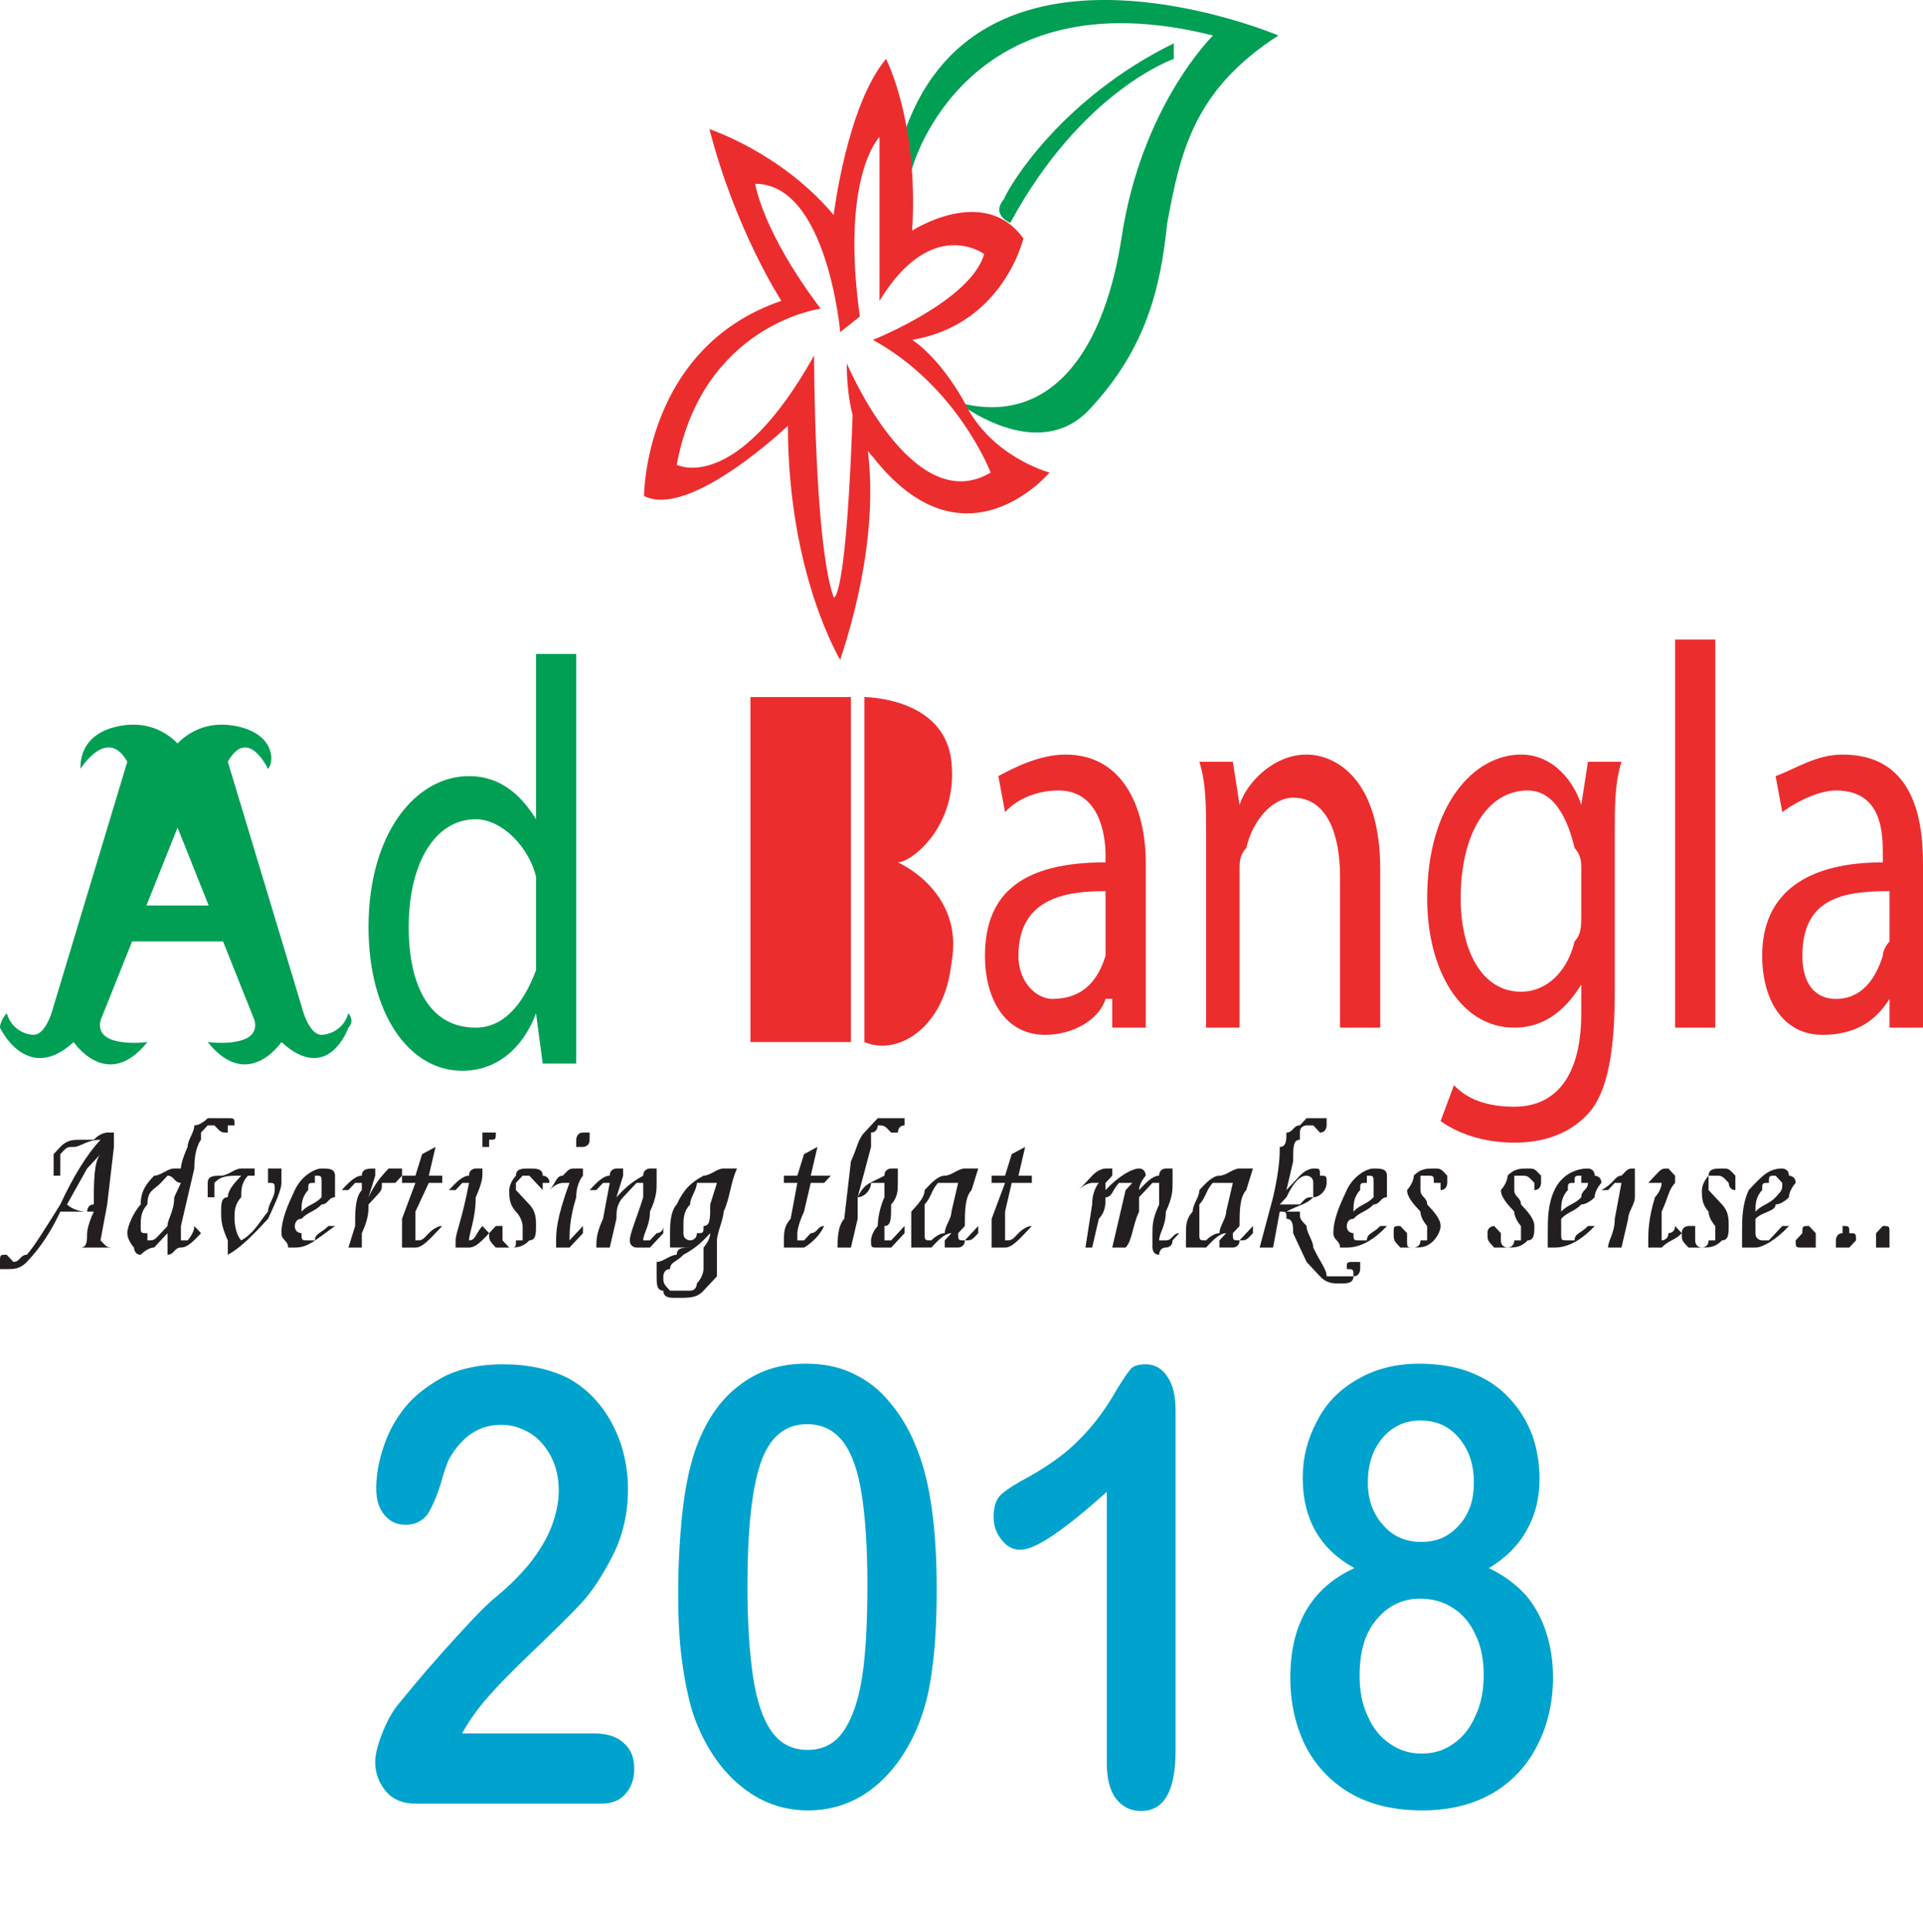 <?xml version="1.0" encoding="UTF-8"?>
<svg xmlns="http://www.w3.org/2000/svg" xmlns:xlink="http://www.w3.org/1999/xlink" width="491.26pt" height="493.51pt" viewBox="0 0 491.26 493.51" version="1.1">
<defs>
<g>
<symbol overflow="visible" id="glyph0-0">
<path style="stroke:none;" d="M 5.281 -0.156 L 60.75 -0.156 L 60.75 -104.094 L 5.281 -104.094 Z M 58.109 -100.828 L 58.109 -3.266 L 7.922 -3.266 L 7.922 -100.828 Z M 58.109 -100.828 "/>
</symbol>
<symbol overflow="visible" id="glyph0-1">
<path style="stroke:none;" d="M 32.625 -22.906 C 35 -26.328 39.484 -31.172 45.969 -37.406 C 52.438 -43.625 57.062 -48.156 59.828 -51.109 C 62.609 -54.078 65.25 -58.125 67.891 -63.266 C 70.531 -68.406 71.844 -74.172 71.844 -80.406 C 71.844 -84.453 71.188 -88.203 70 -91.938 C 68.688 -95.672 66.969 -98.953 64.594 -101.906 C 62.344 -104.719 59.703 -106.891 56.656 -108.609 C 52.031 -110.953 46.359 -112.203 39.891 -112.203 C 34.344 -112.203 29.578 -111.266 25.484 -109.391 C 21.531 -107.359 18.094 -104.875 15.453 -101.906 C 12.812 -98.797 10.828 -95.359 9.516 -91.469 C 8.188 -87.734 7.531 -83.984 7.531 -80.562 C 7.531 -77.609 8.188 -75.422 9.641 -73.703 C 11.094 -72 12.812 -71.219 15.062 -71.219 C 17.438 -71.219 19.281 -72.156 20.609 -73.859 C 21.797 -75.734 22.984 -78.375 24.031 -81.812 C 24.969 -85.234 25.75 -87.266 26.156 -88.047 C 29.453 -93.812 33.812 -96.766 39.484 -96.766 C 42.141 -96.766 44.516 -95.984 46.891 -94.594 C 49.141 -93.188 50.844 -91.156 52.172 -88.672 C 53.484 -86.172 54.156 -83.219 54.156 -79.938 C 54.156 -76.984 53.484 -73.859 52.297 -70.75 C 51.109 -67.625 49.266 -64.672 47.016 -61.703 C 44.641 -58.75 41.734 -55.781 38.172 -52.828 C 36.188 -51.266 32.891 -48 28.266 -42.859 C 23.641 -37.859 18.484 -31.938 12.812 -24.938 C 11.484 -23.219 10.172 -20.875 8.984 -17.766 C 7.797 -14.797 7.266 -12.312 7.266 -10.594 C 7.266 -7.797 8.188 -5.297 10.031 -3.109 C 11.75 -1.094 14.266 0 17.562 0 L 64.984 0 C 67.891 0 70 -0.938 71.328 -2.656 C 72.781 -4.359 73.438 -6.391 73.438 -8.875 C 73.438 -11.688 72.641 -13.875 70.797 -15.422 C 69.078 -17.141 66.438 -17.922 63.141 -17.922 L 29.453 -17.922 C 30.516 -19.797 31.562 -21.5 32.625 -22.906 Z M 32.625 -22.906 "/>
</symbol>
<symbol overflow="visible" id="glyph0-2">
<path style="stroke:none;" d="M 67.359 -90.219 C 65.516 -95.062 63.141 -99.109 60.359 -102.375 C 57.719 -105.656 54.547 -108.141 50.844 -109.859 C 47.281 -111.578 43.328 -112.359 38.828 -112.359 C 32.094 -112.359 26.422 -110.484 21.531 -106.594 C 16.641 -102.844 12.938 -97.234 10.438 -89.906 C 8.984 -85.547 7.922 -80.25 7.266 -74.172 C 6.609 -67.938 6.203 -61.078 6.203 -53.453 C 6.203 -47.531 6.469 -41.922 7.125 -36.938 C 7.797 -31.781 8.719 -27.109 10.031 -22.906 C 12.672 -15.266 16.641 -9.188 21.797 -4.828 C 26.938 -0.469 32.75 1.719 39.359 1.719 C 45.031 1.719 50.188 0.156 54.812 -3.109 C 59.438 -6.391 63.266 -11.062 66.172 -16.984 C 68.547 -21.812 70.141 -27.266 70.922 -33.188 C 71.844 -39.266 72.25 -46.438 72.25 -54.703 C 72.25 -69.969 70.656 -81.812 67.359 -90.219 Z M 53.234 -32.562 C 52.297 -26.484 50.719 -21.812 48.469 -18.547 C 46.234 -15.266 43.188 -13.719 39.234 -13.719 C 35.391 -13.719 32.359 -15.266 30.109 -18.391 C 27.875 -21.5 26.281 -26.172 25.359 -32.25 C 24.438 -38.328 23.906 -46.125 23.906 -55.625 C 23.906 -69.656 24.969 -80.094 27.203 -86.797 C 29.453 -93.5 33.422 -96.922 39.094 -96.922 C 43.062 -96.922 46.094 -95.359 48.344 -92.406 C 50.594 -89.453 52.172 -84.922 53.094 -79 C 54.016 -73.078 54.547 -65.453 54.547 -56.25 C 54.547 -46.438 54.156 -38.484 53.234 -32.562 Z M 53.234 -32.562 "/>
</symbol>
<symbol overflow="visible" id="glyph0-3">
<path style="stroke:none;" d="M 39.625 -1.25 C 41.203 0.781 43.328 1.875 45.969 1.875 C 51.906 1.875 54.812 -3.266 54.812 -13.406 L 54.812 -100.516 C 54.812 -104.094 54.156 -107.047 52.703 -109.078 C 51.375 -111.109 49.531 -112.203 47.281 -112.203 C 45.172 -112.203 43.844 -111.734 43.188 -110.797 C 42.391 -109.859 40.812 -107.516 38.438 -103.469 C 36.062 -99.578 33.281 -95.984 30.109 -92.875 C 26.938 -89.594 22.844 -86.641 17.703 -83.688 C 14.125 -81.812 11.75 -80.25 10.297 -79 C 8.984 -77.766 8.328 -75.891 8.328 -73.234 C 8.328 -71.062 8.984 -69.031 10.438 -67.312 C 11.75 -65.609 13.344 -64.828 15.188 -64.828 C 19.016 -64.828 26.281 -69.812 37.25 -79.625 L 37.25 -10.438 C 37.25 -6.391 38.031 -3.266 39.625 -1.25 Z M 39.625 -1.25 "/>
</symbol>
<symbol overflow="visible" id="glyph0-4">
<path style="stroke:none;" d="M 22.062 -60.156 C 11.094 -55.156 5.672 -45.812 5.672 -32.094 C 5.672 -25.719 7 -19.953 9.516 -14.797 C 12.156 -9.656 15.984 -5.609 21 -2.656 C 26.156 0.312 32.234 1.719 39.359 1.719 C 46.234 1.719 52.172 0.312 57.328 -2.656 C 62.344 -5.609 66.172 -9.656 68.812 -14.953 C 71.453 -20.109 72.781 -25.875 72.781 -32.25 C 72.781 -36.625 72.109 -40.672 70.922 -44.094 C 69.734 -47.688 67.891 -50.953 65.516 -53.609 C 63 -56.25 59.969 -58.438 56.391 -60.156 C 60.625 -62.641 63.922 -65.922 66.047 -69.812 C 68.281 -73.703 69.344 -78.062 69.344 -83.062 C 69.344 -86.953 68.688 -90.688 67.484 -94.125 C 66.172 -97.547 64.328 -100.672 61.688 -103.469 C 59.172 -106.281 55.875 -108.453 52.031 -110.016 C 48.203 -111.578 43.719 -112.359 38.562 -112.359 C 32.484 -112.359 27.203 -110.953 22.719 -108.297 C 18.094 -105.656 14.656 -102.062 12.422 -97.547 C 10.031 -93.031 8.844 -88.359 8.844 -83.219 C 8.844 -72.766 13.203 -64.984 22.062 -60.156 Z M 52.969 -22.438 C 51.641 -19.328 49.797 -16.984 47.281 -15.266 C 44.906 -13.562 42.266 -12.781 39.234 -12.781 C 36.328 -12.781 33.547 -13.562 31.172 -15.266 C 28.797 -16.828 26.812 -19.172 25.484 -22.281 C 24.031 -25.25 23.375 -28.828 23.375 -32.719 C 23.375 -38.953 24.828 -43.781 27.875 -47.219 C 30.781 -50.641 34.469 -52.359 38.828 -52.359 C 41.875 -52.359 44.781 -51.578 47.156 -50.016 C 49.656 -48.469 51.641 -46.125 52.969 -43.172 C 54.422 -40.203 55.078 -36.781 55.078 -32.875 C 55.078 -28.984 54.422 -25.406 52.969 -22.438 Z M 46.094 -95.828 C 48.078 -94.438 49.656 -92.562 50.844 -90.219 C 52.031 -87.734 52.562 -85.078 52.562 -82.125 C 52.562 -79.781 52.297 -77.766 51.641 -75.891 C 50.984 -74.172 50.062 -72.453 48.875 -71.219 C 47.688 -69.812 46.234 -68.719 44.641 -67.938 C 42.922 -67.156 41.078 -66.844 39.094 -66.844 C 35.125 -66.844 31.828 -68.25 29.328 -71.219 C 26.812 -74.016 25.484 -77.609 25.484 -81.969 C 25.484 -86.641 26.688 -90.375 29.188 -93.344 C 31.703 -96.297 34.875 -97.859 38.969 -97.859 C 41.609 -97.859 43.984 -97.234 46.094 -95.828 Z M 46.094 -95.828 "/>
</symbol>
</g>
<clipPath id="clip1">
  <path d="M 450 192 L 491.262 192 L 491.262 265 L 450 265 Z M 450 192 "/>
</clipPath>
</defs>
<g id="surface1">
<path style=" stroke:none;fill-rule:nonzero;fill:rgb(0%,62.399%,32.899%);fill-opacity:1;" d="M 233.031 42.953 C 233.031 42.953 246.398 -6.879 309.887 9.066 C 309.887 9.066 291.508 27.008 286.496 60.891 C 281.484 92.785 266.449 108.73 244.73 102.754 C 244.73 102.754 264.777 118.695 278.145 104.746 C 293.18 88.801 296.523 72.855 298.195 56.91 C 301.535 38.969 304.879 23.02 326.598 9.066 C 326.598 9.066 251.41 -22.824 231.359 32.988 L 231.359 46.941 L 233.031 42.953 "/>
<path style=" stroke:none;fill-rule:nonzero;fill:rgb(0%,62.399%,32.899%);fill-opacity:1;" d="M 299.863 11.062 L 299.863 15.047 C 299.863 15.047 276.473 23.02 258.094 56.91 C 258.094 56.91 253.082 54.914 256.422 50.926 C 258.094 46.941 271.461 25.016 299.863 11.062 "/>
<path style=" stroke:none;fill-rule:nonzero;fill:rgb(92.2%,17.599%,17.999%);fill-opacity:1;" d="M 214.652 168.531 C 214.652 168.531 201.285 146.605 201.285 108.73 C 201.285 108.73 176.227 132.652 164.527 126.672 C 164.527 126.672 164.527 88.801 199.617 76.84 C 199.617 76.84 187.922 58.902 181.238 32.988 C 181.238 32.988 199.617 38.969 212.98 54.914 C 212.98 54.914 216.324 27.008 226.348 15.047 C 226.348 15.047 234.703 30.992 233.031 58.902 C 233.031 58.902 251.41 46.941 261.434 60.891 C 261.434 60.891 256.422 82.82 233.031 86.805 C 233.031 86.805 239.715 90.797 246.398 102.75 C 253.082 116.707 268.121 120.691 268.121 120.691 C 268.121 120.691 246.398 146.605 223.008 116.707 C 223.008 116.707 216.324 110.727 216.324 92.785 C 216.324 92.785 233.031 132.652 253.082 120.691 C 253.082 120.691 244.73 98.766 223.008 86.805 C 223.008 86.805 248.07 76.84 251.41 64.879 C 251.41 64.879 238.047 54.914 224.68 76.84 L 224.68 34.98 C 224.68 34.98 214.652 44.949 219.664 80.828 L 214.652 84.809 C 214.652 84.809 211.312 46.941 192.934 46.941 C 192.934 46.941 194.605 58.902 209.641 78.836 C 209.641 78.836 179.566 82.82 172.883 118.695 C 172.883 118.695 187.922 126.672 207.973 90.797 C 207.973 90.797 207.973 138.633 212.98 152.582 C 212.98 152.582 216.324 154.578 217.992 100.762 C 217.992 100.762 229.691 122.688 214.652 168.531 "/>
<path style=" stroke:none;fill-rule:nonzero;fill:rgb(0%,62.399%,32.899%);fill-opacity:1;" d="M 0 262.457 C 0 262.457 6.848 277.145 18.828 266.133 C 18.828 266.133 27.387 278.977 37.66 266.133 C 37.66 266.133 23.965 267.965 25.676 260.625 L 46.215 209.23 L 46.215 190.875 C 46.215 190.875 41.082 183.531 30.812 185.367 C 20.543 187.203 20.543 194.547 20.543 196.379 C 20.543 196.379 27.387 185.367 32.523 194.547 L 13.695 256.953 C 13.695 256.953 11.984 264.293 8.562 264.293 C 8.562 264.293 3.426 264.293 1.715 258.789 C 1.715 258.789 0 260.625 0 262.457 "/>
<path style=" stroke:none;fill-rule:nonzero;fill:rgb(0%,62.399%,32.899%);fill-opacity:1;" d="M 89.008 262.457 C 89.008 262.457 83.875 277.145 71.895 266.133 C 71.895 266.133 63.332 278.977 53.062 266.133 C 53.062 266.133 66.758 267.965 65.043 260.625 L 44.508 209.23 L 44.508 190.875 C 44.508 190.875 49.641 183.531 59.91 185.367 C 70.18 187.203 70.18 194.547 68.469 196.379 C 68.469 196.379 63.332 185.367 58.199 194.547 L 77.027 256.953 C 77.027 256.953 78.738 264.293 82.16 264.293 C 82.16 264.293 87.297 264.293 89.008 258.789 C 89.008 258.789 90.723 260.625 89.008 262.457 "/>
<path style=" stroke:none;fill-rule:nonzero;fill:rgb(0%,62.399%,32.899%);fill-opacity:1;" d="M 30.812 240.434 L 59.91 240.434 L 59.91 231.254 L 30.812 231.254 Z M 30.812 240.434 "/>
<path style=" stroke:none;fill-rule:nonzero;fill:rgb(0%,62.399%,32.899%);fill-opacity:1;" d="M 136.938 229.418 L 136.938 223.914 C 135.223 216.57 128.379 209.23 121.531 209.23 C 111.262 209.23 104.414 220.242 104.414 236.762 C 104.414 251.445 109.551 262.457 121.531 262.457 C 128.379 262.457 133.516 256.953 136.938 247.773 Z M 147.207 167.016 L 147.207 271.637 L 138.648 271.637 L 136.938 258.789 C 133.516 267.965 126.668 273.473 118.109 273.473 C 104.414 273.473 94.145 258.789 94.145 236.762 C 94.145 212.902 106.125 198.219 119.82 198.219 C 128.379 198.219 133.516 203.723 136.938 209.23 L 136.938 167.016 L 147.207 167.016 "/>
<path style=" stroke:none;fill-rule:nonzero;fill:rgb(92.2%,17.599%,17.999%);fill-opacity:1;" d="M 282.426 227.586 C 272.16 227.586 260.18 229.422 260.18 244.102 C 260.18 251.445 265.312 255.117 268.734 255.117 C 277.297 255.117 280.715 249.609 282.426 244.102 Z M 292.699 245.941 L 292.699 262.457 L 284.141 262.457 L 284.141 255.117 L 282.426 255.117 C 280.715 260.621 273.871 264.293 267.023 264.293 C 256.758 264.293 251.621 255.117 251.621 244.102 C 251.621 227.586 261.891 220.242 282.426 220.242 L 282.426 218.406 C 282.426 212.902 280.715 201.887 270.445 201.887 C 265.312 201.887 260.18 203.723 256.758 207.395 L 255.043 198.219 C 258.465 196.379 265.312 192.711 272.16 192.711 C 287.562 192.711 292.699 207.395 292.699 220.242 L 292.699 245.941 "/>
<path style=" stroke:none;fill-rule:nonzero;fill:rgb(92.2%,17.599%,17.999%);fill-opacity:1;" d="M 308.105 212.902 C 308.105 205.559 308.105 200.055 306.395 194.547 L 314.949 194.547 L 316.664 205.559 C 318.375 200.055 325.227 192.711 333.781 192.711 C 340.629 192.711 352.605 198.219 352.605 222.078 L 352.605 262.457 L 342.336 262.457 L 342.336 223.914 C 342.336 212.902 338.91 203.723 330.355 203.723 C 325.227 203.723 320.086 209.23 318.375 216.57 C 316.664 218.406 316.664 220.242 316.664 222.078 L 316.664 262.457 L 308.105 262.457 L 308.105 212.902 "/>
<path style=" stroke:none;fill-rule:nonzero;fill:rgb(92.2%,17.599%,17.999%);fill-opacity:1;" d="M 403.961 222.078 C 403.961 220.242 403.961 218.41 402.25 216.57 C 400.535 209.23 397.113 201.887 390.266 201.887 C 379.996 201.887 373.148 212.902 373.148 229.422 C 373.148 242.27 378.285 253.277 388.555 253.277 C 395.402 253.277 400.535 247.773 402.25 240.434 C 403.961 238.598 403.961 236.762 403.961 233.09 Z M 412.52 253.277 C 412.52 267.965 410.805 278.977 405.672 284.484 C 400.535 289.992 393.688 291.828 386.844 291.828 C 379.996 291.828 373.148 289.992 368.016 286.324 L 371.441 277.145 C 374.859 280.812 379.996 282.648 386.844 282.648 C 397.113 282.648 403.961 275.309 403.961 258.789 L 403.961 251.445 C 400.535 256.953 395.402 262.457 386.844 262.457 C 373.148 262.457 364.59 247.773 364.59 229.422 C 364.59 205.559 376.57 192.711 388.555 192.711 C 397.113 192.711 402.25 200.055 403.961 205.559 L 405.672 194.547 L 414.23 194.547 C 412.52 200.055 412.52 205.559 412.52 212.902 L 412.52 253.277 "/>
<path style=" stroke:none;fill-rule:nonzero;fill:rgb(92.2%,17.599%,17.999%);fill-opacity:1;" d="M 427.926 262.457 L 438.191 262.457 L 438.191 163.344 L 427.926 163.344 Z M 427.926 262.457 "/>
<g clip-path="url(#clip1)" clip-rule="nonzero">
<path style=" stroke:none;fill-rule:nonzero;fill:rgb(92.2%,17.599%,17.999%);fill-opacity:1;" d="M 482.699 227.586 C 470.715 227.586 460.445 229.422 460.445 244.102 C 460.445 251.445 463.867 255.117 469.004 255.117 C 475.852 255.117 479.273 249.609 480.988 244.102 C 480.988 242.27 482.699 240.434 482.699 240.434 Z M 491.254 245.941 L 491.254 262.457 L 482.699 262.457 L 482.699 255.117 C 479.273 260.621 474.141 264.293 465.582 264.293 C 455.309 264.293 450.176 255.117 450.176 244.102 C 450.176 227.586 462.156 220.242 480.988 220.242 L 480.988 218.406 C 480.988 212.902 480.988 201.887 469.004 201.887 C 465.582 201.887 460.445 203.723 455.309 207.395 L 453.602 198.219 C 458.734 196.379 463.867 192.711 470.715 192.711 C 487.832 192.711 491.254 207.395 491.254 220.242 L 491.254 245.941 "/>
</g>
<path style=" stroke:none;fill-rule:nonzero;fill:rgb(92.2%,17.599%,17.999%);fill-opacity:1;" d="M 191.711 266.133 L 217.383 266.133 L 217.383 178.027 L 191.711 178.027 Z M 191.711 266.133 "/>
<path style=" stroke:none;fill-rule:nonzero;fill:rgb(92.2%,17.599%,17.999%);fill-opacity:1;" d="M 220.809 266.133 L 220.809 178.027 C 220.809 178.027 241.352 178.027 243.062 194.547 C 244.773 211.066 232.793 220.242 229.367 220.242 C 229.367 220.242 246.484 227.586 243.062 245.941 C 241.352 262.457 229.367 269.801 220.809 266.133 "/>
<path style=" stroke:none;fill-rule:nonzero;fill:rgb(13.699%,12.199%,12.5%);fill-opacity:1;" d="M 23.965 307.605 C 23.965 302.102 23.965 296.594 25.676 294.758 C 23.965 296.594 22.254 298.43 22.254 298.43 L 17.117 307.605 C 17.117 307.605 18.828 309.441 22.254 309.441 C 22.254 309.441 22.254 307.605 23.965 307.605 M 30.812 318.621 L 20.543 318.621 C 22.254 318.621 22.254 316.785 22.254 314.949 C 22.254 314.949 22.254 313.113 23.965 309.441 L 15.406 309.441 C 11.984 316.785 8.562 320.457 6.848 322.293 C 5.137 324.125 3.426 324.125 1.715 324.125 L 0 324.125 L 0 322.293 C 0 320.457 0 320.457 1.715 320.457 L 3.426 322.293 C 5.137 322.293 5.137 320.457 6.848 320.457 C 8.562 318.621 11.984 313.113 15.406 307.605 C 18.828 300.266 22.254 294.758 25.676 291.086 C 22.254 291.086 20.543 292.922 18.828 292.922 C 17.117 292.922 17.117 292.922 15.406 294.758 L 15.406 300.266 L 13.695 300.266 L 13.695 294.758 L 15.406 292.922 C 17.117 291.086 18.828 291.086 20.543 291.086 L 23.965 291.086 C 25.676 289.254 27.387 289.254 27.387 289.254 L 29.102 289.254 L 29.102 292.922 L 27.387 307.605 L 25.676 316.785 C 27.387 318.621 27.387 318.621 29.102 318.621 L 30.812 318.621 "/>
<path style=" stroke:none;fill-rule:nonzero;fill:rgb(13.699%,12.199%,12.5%);fill-opacity:1;" d="M 46.219 302.102 C 44.508 302.102 44.508 300.266 42.793 300.266 L 41.082 302.102 C 39.367 303.938 37.66 303.938 37.66 307.605 C 35.945 309.441 35.945 311.277 35.945 313.113 C 35.945 314.949 35.945 314.949 37.66 314.949 L 37.66 316.785 C 39.367 316.785 39.367 316.785 41.082 314.949 L 42.793 313.113 C 42.793 311.277 44.508 309.441 44.508 305.77 Z M 49.641 313.113 L 51.352 314.949 C 49.641 316.785 47.93 318.617 46.219 318.617 C 44.508 318.617 44.508 320.457 42.793 320.457 L 42.793 314.949 C 41.082 316.785 39.367 318.617 39.367 318.617 C 37.66 318.617 35.945 320.457 35.945 320.457 C 34.234 320.457 34.234 318.617 34.234 318.617 C 34.234 318.617 32.523 316.785 32.523 314.949 C 32.523 313.113 34.234 309.441 35.945 307.605 C 35.945 303.938 37.66 302.102 39.367 300.266 C 41.082 300.266 42.793 298.43 44.508 298.43 L 46.219 298.43 C 46.219 296.594 47.93 292.922 47.93 292.922 C 47.93 291.09 49.641 289.254 49.641 287.414 C 51.352 287.414 53.062 285.582 53.062 285.582 L 58.199 285.582 C 59.91 285.582 59.91 285.582 59.91 287.414 L 58.199 287.414 L 58.199 289.254 C 56.488 289.254 56.488 289.254 54.773 287.414 L 53.062 287.414 L 51.352 289.254 L 51.352 291.09 C 51.352 291.09 49.641 292.922 49.641 298.43 L 46.219 313.113 L 46.219 316.785 L 47.93 316.785 C 47.93 316.785 49.641 314.949 49.641 313.113 "/>
<path style=" stroke:none;fill-rule:nonzero;fill:rgb(13.699%,12.199%,12.5%);fill-opacity:1;" d="M 63.332 300.266 C 61.621 302.102 61.621 303.938 61.621 305.77 C 59.91 307.605 59.91 309.441 59.91 311.281 C 59.91 311.281 59.91 314.949 61.621 316.785 C 65.043 314.949 66.758 311.281 68.469 309.441 C 68.469 307.605 70.18 305.77 70.18 303.938 C 70.18 302.102 70.18 302.102 68.469 302.102 L 68.469 298.43 L 71.895 298.43 L 71.895 302.102 C 71.895 303.938 70.18 307.605 68.469 311.281 C 65.043 314.949 61.621 318.621 58.199 320.457 L 58.199 316.785 C 56.488 313.113 56.488 311.281 56.488 309.441 C 56.488 307.605 56.488 305.77 58.199 305.77 C 58.199 303.938 59.91 302.102 61.621 300.266 C 58.199 300.266 56.488 300.266 54.773 302.102 L 54.773 305.77 L 53.062 305.77 L 53.062 302.102 C 53.062 300.266 54.773 300.266 56.488 300.266 C 58.199 300.266 59.91 298.43 61.621 298.43 L 65.043 298.43 L 65.043 300.266 L 63.332 300.266 "/>
<path style=" stroke:none;fill-rule:nonzero;fill:rgb(13.699%,12.199%,12.5%);fill-opacity:1;" d="M 77.027 309.441 C 78.738 307.605 80.449 307.605 82.16 305.77 L 82.16 302.102 C 82.16 300.266 82.16 300.266 80.449 300.266 L 80.449 302.102 C 78.738 302.102 78.738 302.102 78.738 303.938 C 77.027 305.77 77.027 307.605 77.027 309.441 M 83.875 313.113 L 85.586 313.113 C 80.449 316.785 78.738 318.621 75.316 318.621 L 73.605 318.621 C 73.605 316.785 71.895 316.785 71.895 314.949 C 71.895 311.277 73.605 307.605 75.316 303.938 C 77.027 300.266 80.449 298.43 82.16 298.43 C 83.875 298.43 85.586 298.43 85.586 300.266 L 85.586 305.77 C 83.875 305.77 83.875 307.605 82.16 307.605 C 80.449 309.441 78.738 309.441 77.027 311.277 C 75.316 311.277 75.316 313.113 75.316 313.113 C 75.316 314.949 77.027 314.949 77.027 314.949 C 77.027 316.785 77.027 316.785 78.738 316.785 L 80.449 316.785 C 80.449 314.949 82.16 314.949 83.875 313.113 "/>
<path style=" stroke:none;fill-rule:nonzero;fill:rgb(13.699%,12.199%,12.5%);fill-opacity:1;" d="M 92.434 318.621 L 89.008 318.621 L 90.723 313.113 C 90.723 309.441 90.723 305.77 92.434 303.938 L 92.434 302.102 L 90.723 302.102 L 89.008 303.938 L 87.297 303.938 C 89.008 302.102 90.723 300.266 92.434 300.266 C 92.434 298.43 94.145 298.43 95.855 298.43 L 95.855 300.266 L 94.145 305.77 C 95.855 302.102 97.566 300.266 99.277 298.43 L 102.703 298.43 L 102.703 300.266 L 100.992 302.102 L 97.566 302.102 C 97.566 303.938 97.566 303.938 95.855 305.77 L 94.145 307.605 C 94.145 309.441 94.145 311.277 92.434 314.949 L 92.434 318.621 "/>
<path style=" stroke:none;fill-rule:nonzero;fill:rgb(13.699%,12.199%,12.5%);fill-opacity:1;" d="M 107.836 294.758 L 111.262 292.922 L 109.551 300.266 L 112.973 300.266 L 112.973 302.102 L 109.551 302.102 L 106.125 309.441 L 106.125 316.785 C 107.836 316.785 107.836 316.785 109.551 314.949 C 109.551 314.949 111.262 313.113 112.973 313.113 C 109.551 316.785 107.836 318.621 106.125 318.621 L 102.703 318.621 L 102.703 311.277 L 106.125 302.102 L 102.703 302.102 L 102.703 300.266 L 106.125 300.266 L 107.836 294.758 "/>
<path style=" stroke:none;fill-rule:nonzero;fill:rgb(13.699%,12.199%,12.5%);fill-opacity:1;" d="M 124.953 289.254 L 126.668 289.254 C 126.668 291.086 126.668 291.086 124.953 291.086 L 124.953 292.922 L 123.242 292.922 L 123.242 289.254 Z M 116.395 303.938 L 114.684 303.938 C 116.395 302.102 118.105 300.266 119.82 300.266 C 119.82 298.43 121.531 298.43 121.531 298.43 L 123.242 298.43 L 123.242 300.266 C 123.242 300.266 123.242 302.102 121.531 305.77 C 121.531 311.277 119.82 314.949 119.82 316.785 C 121.531 316.785 121.531 314.949 123.242 313.113 L 124.953 314.949 C 123.242 316.785 121.531 318.621 119.82 318.621 L 116.395 318.621 L 116.395 316.785 C 116.395 314.949 118.105 311.277 119.82 302.102 L 118.105 302.102 L 116.395 303.938 "/>
<path style=" stroke:none;fill-rule:nonzero;fill:rgb(13.699%,12.199%,12.5%);fill-opacity:1;" d="M 135.223 298.43 C 136.938 298.43 138.648 298.43 138.648 300.266 C 138.648 300.266 140.359 300.266 140.359 302.102 L 138.648 302.102 L 138.648 303.938 L 136.938 302.102 L 135.223 300.266 L 133.516 300.266 L 131.801 302.102 L 131.801 303.938 C 133.516 305.77 133.516 305.77 135.223 307.605 C 136.938 309.441 136.938 311.281 136.938 313.113 C 136.938 314.949 136.938 316.785 135.223 316.785 C 133.516 318.621 131.801 318.621 130.09 318.621 L 126.668 318.621 C 124.953 316.785 124.953 316.785 124.953 314.949 L 126.668 313.113 L 128.379 313.113 L 128.379 316.785 L 130.09 318.621 C 131.801 318.621 131.801 318.621 131.801 316.785 L 133.516 316.785 L 133.516 313.113 C 133.516 313.113 133.516 311.281 131.801 309.441 C 130.09 307.605 130.09 305.77 130.09 303.938 C 130.09 303.938 130.09 302.102 131.801 300.266 C 131.801 298.43 133.516 298.43 135.223 298.43 "/>
<path style=" stroke:none;fill-rule:nonzero;fill:rgb(13.699%,12.199%,12.5%);fill-opacity:1;" d="M 148.922 289.254 L 150.629 289.254 L 150.629 291.086 C 150.629 292.922 148.922 292.922 148.922 292.922 L 147.207 292.922 L 147.207 291.086 C 147.207 291.086 147.207 289.254 148.922 289.254 M 140.359 303.938 C 142.07 302.102 142.07 300.266 143.781 300.266 C 145.492 298.43 145.492 298.43 147.207 298.43 L 148.922 298.43 L 148.922 300.266 C 148.922 300.266 147.207 302.102 147.207 305.77 C 145.492 311.277 145.492 314.949 145.492 316.785 C 145.492 316.785 147.207 314.949 148.922 313.113 L 148.922 314.949 C 147.207 316.785 145.492 318.621 145.492 318.621 L 142.07 318.621 L 142.07 316.785 C 142.07 314.949 142.07 311.277 145.492 302.102 L 143.781 302.102 C 143.781 302.102 142.07 302.102 140.359 303.938 "/>
<path style=" stroke:none;fill-rule:nonzero;fill:rgb(13.699%,12.199%,12.5%);fill-opacity:1;" d="M 152.34 303.938 L 150.629 303.938 C 152.34 302.102 154.051 300.266 155.766 300.266 C 155.766 298.43 157.477 298.43 157.477 298.43 L 159.188 298.43 L 159.188 300.266 L 157.477 305.77 C 159.188 303.938 160.902 302.102 164.32 300.266 C 164.32 298.43 166.035 298.43 166.035 298.43 L 167.746 298.43 L 167.746 302.102 C 167.746 303.938 167.746 305.77 166.035 309.441 C 166.035 313.113 164.32 314.949 164.32 316.785 L 166.035 316.785 L 167.746 314.949 C 167.746 314.949 169.457 314.949 169.457 313.113 L 169.457 314.949 C 167.746 316.785 167.746 316.785 166.035 318.621 L 162.613 318.621 C 162.613 318.621 160.902 318.621 160.902 316.785 C 160.902 314.949 162.613 311.277 164.32 305.77 L 164.32 302.102 L 162.613 302.102 C 160.902 303.938 159.188 305.77 159.188 305.77 C 157.477 307.605 157.477 309.441 157.477 311.277 L 155.766 318.621 L 152.34 318.621 C 152.34 316.785 152.34 314.949 154.051 311.277 L 155.766 302.102 L 154.051 302.102 L 152.34 303.938 "/>
<path style=" stroke:none;fill-rule:nonzero;fill:rgb(13.699%,12.199%,12.5%);fill-opacity:1;" d="M 183.156 302.102 L 178.02 302.102 C 178.02 303.938 176.305 305.77 176.305 307.605 C 174.594 309.441 174.594 311.277 174.594 313.113 L 174.594 314.949 C 174.594 316.785 176.305 316.785 176.305 316.785 C 176.305 316.785 178.02 316.785 178.02 314.949 C 179.727 314.949 179.727 314.949 179.727 313.113 C 181.438 313.113 181.438 311.277 181.438 307.605 Z M 181.438 314.949 C 179.727 316.785 178.02 318.617 174.594 320.457 C 172.883 322.293 171.172 322.293 171.172 324.125 C 169.457 324.125 169.457 325.961 169.457 325.961 C 169.457 327.797 169.457 327.797 171.172 329.633 L 176.305 329.633 C 178.02 329.633 178.02 327.797 178.02 327.797 C 179.727 325.961 179.727 324.125 179.727 324.125 L 179.727 318.617 C 179.727 318.617 181.438 316.785 181.438 314.949 M 186.574 298.43 L 188.285 298.43 C 186.574 302.102 186.574 305.77 184.863 309.441 C 184.863 311.277 183.156 314.949 183.156 316.785 L 183.156 325.961 C 181.438 327.797 181.438 327.797 179.727 329.633 C 178.02 331.469 176.305 331.469 172.883 331.469 C 171.172 331.469 169.457 331.469 169.457 329.633 C 167.746 329.633 167.746 327.797 167.746 325.961 L 167.746 322.293 C 169.457 322.293 171.172 320.457 172.883 320.457 C 172.883 318.617 174.594 318.617 176.305 318.617 L 171.172 318.617 L 171.172 314.949 C 171.172 313.113 171.172 309.441 172.883 307.605 C 174.594 303.938 176.305 302.102 179.727 300.266 C 181.438 300.266 183.156 298.43 184.863 298.43 L 186.574 298.43 "/>
<path style=" stroke:none;fill-rule:nonzero;fill:rgb(13.699%,12.199%,12.5%);fill-opacity:1;" d="M 205.402 294.758 L 208.828 292.922 L 207.117 300.266 L 212.25 300.266 L 210.539 302.102 L 207.117 302.102 L 205.402 309.441 C 203.691 313.113 203.691 314.949 203.691 314.949 L 203.691 316.785 L 205.402 316.785 L 207.117 314.949 C 208.828 314.949 208.828 313.113 210.539 313.113 C 208.828 316.785 205.402 318.621 205.402 318.621 L 200.266 318.621 L 200.266 316.785 C 200.266 314.949 200.266 313.113 201.98 311.277 L 203.691 302.102 L 200.266 302.102 L 200.266 300.266 L 203.691 300.266 L 205.402 294.758 "/>
<path style=" stroke:none;fill-rule:nonzero;fill:rgb(13.699%,12.199%,12.5%);fill-opacity:1;" d="M 231.078 313.113 L 231.078 314.949 C 229.367 316.785 229.367 316.785 227.656 318.621 L 224.23 318.621 C 222.52 318.621 222.52 318.621 222.52 316.785 C 222.52 316.785 222.52 314.949 224.23 313.113 C 224.23 313.113 224.23 309.441 225.941 305.77 L 225.941 302.102 L 222.52 302.102 C 222.52 303.938 220.809 305.77 219.098 305.77 L 219.098 311.281 L 217.383 318.621 L 213.961 318.621 C 213.961 316.785 213.961 313.113 215.676 311.281 L 217.383 296.594 C 219.098 292.922 219.098 291.086 220.809 289.254 C 220.809 289.254 222.52 287.414 224.23 285.582 L 231.078 285.582 L 231.078 287.414 C 229.367 287.414 229.367 289.254 229.367 289.254 L 227.656 289.254 C 225.941 287.414 225.941 287.414 224.23 287.414 C 224.23 287.414 224.23 289.254 222.52 289.254 L 222.52 292.922 L 219.098 305.77 C 220.809 302.102 222.52 302.102 225.941 300.266 C 225.941 298.43 227.656 298.43 227.656 298.43 L 229.367 298.43 L 229.367 302.102 C 229.367 303.938 229.367 305.77 227.656 307.605 C 227.656 311.281 227.656 313.113 225.941 313.113 L 225.941 316.785 L 227.656 316.785 L 231.078 313.113 "/>
<path style=" stroke:none;fill-rule:nonzero;fill:rgb(13.699%,12.199%,12.5%);fill-opacity:1;" d="M 244.773 302.102 L 239.641 302.102 C 237.93 303.938 237.93 305.77 236.215 307.605 L 236.215 314.949 C 236.215 316.785 236.215 316.785 237.93 316.785 C 237.93 316.785 239.641 314.949 241.352 314.949 C 241.352 313.113 243.062 311.277 243.062 309.441 Z M 248.195 298.43 L 249.906 298.43 L 248.195 303.938 C 246.484 305.77 246.484 309.441 246.484 313.113 L 244.773 314.949 C 244.773 316.785 244.773 316.785 246.484 316.785 C 248.195 314.949 248.195 314.949 249.906 313.113 L 249.906 314.949 C 248.195 316.785 248.195 316.785 246.484 316.785 C 246.484 318.617 244.773 318.617 244.773 318.617 L 241.352 318.617 L 241.352 316.785 L 243.062 314.949 C 241.352 314.949 239.641 316.785 237.93 318.617 L 232.793 318.617 L 232.793 309.441 C 234.5 307.605 236.215 305.77 236.215 303.938 C 237.93 302.102 239.641 300.266 241.352 300.266 C 243.062 300.266 244.773 298.43 246.484 298.43 L 248.195 298.43 "/>
<path style=" stroke:none;fill-rule:nonzero;fill:rgb(13.699%,12.199%,12.5%);fill-opacity:1;" d="M 258.465 294.758 L 261.891 292.922 L 260.18 300.266 L 263.598 300.266 L 263.598 302.102 L 258.465 302.102 L 256.758 309.441 L 256.758 316.785 C 258.465 316.785 258.465 316.785 260.18 314.949 C 260.18 314.949 261.891 313.113 263.598 313.113 C 260.18 316.785 258.465 318.621 256.758 318.621 L 253.332 318.621 L 253.332 311.277 L 256.758 302.102 L 253.332 302.102 L 253.332 300.266 L 256.758 300.266 L 258.465 294.758 "/>
<path style=" stroke:none;fill-rule:nonzero;fill:rgb(13.699%,12.199%,12.5%);fill-opacity:1;" d="M 275.578 303.938 C 277.297 302.102 279.008 300.266 279.008 300.266 C 280.715 298.43 282.426 298.43 282.426 298.43 L 284.141 298.43 L 284.141 300.266 L 282.426 302.102 L 282.426 303.938 C 285.852 300.266 289.277 298.43 290.988 298.43 C 292.699 298.43 292.699 300.266 292.699 300.266 C 292.699 300.266 290.988 302.102 290.988 303.938 C 292.699 302.102 294.41 300.266 296.121 300.266 C 296.121 298.43 297.832 298.43 297.832 298.43 L 299.551 298.43 L 299.551 302.102 C 299.551 303.938 299.551 305.77 297.832 309.441 C 297.832 313.113 296.121 314.949 296.121 316.785 L 297.832 316.785 C 299.551 316.785 299.551 314.949 301.258 314.949 L 299.551 316.785 C 299.551 318.621 297.832 318.621 297.832 318.621 C 296.121 318.621 296.121 320.457 296.121 320.457 C 294.41 320.457 294.41 318.621 294.41 318.621 L 294.41 314.949 C 294.41 313.113 294.41 311.277 296.121 307.605 L 296.121 302.102 L 294.41 302.102 C 292.699 303.938 292.699 303.938 290.988 305.77 L 290.988 309.441 C 289.277 313.113 289.277 316.785 287.562 318.621 L 284.141 318.621 L 287.562 303.938 L 289.277 302.102 L 285.852 302.102 C 284.141 303.938 284.141 305.77 282.426 305.77 C 282.426 307.605 282.426 309.441 280.715 311.277 L 279.008 318.621 L 277.297 318.621 L 279.008 307.605 C 279.008 303.938 280.715 302.102 280.715 302.102 L 279.008 302.102 C 279.008 302.102 277.297 302.102 275.578 303.938 "/>
<path style=" stroke:none;fill-rule:nonzero;fill:rgb(13.699%,12.199%,12.5%);fill-opacity:1;" d="M 314.949 302.102 L 309.816 302.102 C 308.105 303.938 308.105 305.77 306.395 307.605 L 306.395 314.949 C 306.395 316.785 306.395 316.785 308.105 316.785 C 308.105 316.785 309.816 314.949 311.531 314.949 C 311.531 313.113 313.242 311.277 313.242 309.441 Z M 318.375 298.43 L 320.086 298.43 L 318.375 303.938 C 316.664 305.77 316.664 309.441 316.664 313.113 L 314.949 314.949 C 314.949 316.785 314.949 316.785 316.664 316.785 C 318.375 314.949 318.375 314.949 320.086 313.113 L 320.086 314.949 C 318.375 316.785 318.375 316.785 316.664 316.785 C 316.664 318.617 314.949 318.617 314.949 318.617 L 311.531 318.617 L 311.531 316.785 L 313.242 314.949 C 311.531 314.949 309.816 316.785 308.105 318.617 L 302.973 318.617 L 302.973 314.949 C 302.973 313.113 302.973 311.277 304.68 309.441 C 304.68 307.605 306.395 305.77 306.395 303.938 C 308.105 302.102 309.816 300.266 311.531 300.266 C 313.242 300.266 314.949 298.43 316.664 298.43 L 318.375 298.43 "/>
<path style=" stroke:none;fill-rule:nonzero;fill:rgb(13.699%,12.199%,12.5%);fill-opacity:1;" d="M 326.934 307.605 L 332.07 307.605 C 333.781 305.77 333.781 305.77 335.492 305.77 L 335.492 302.102 C 335.492 300.266 333.781 300.266 333.781 300.266 C 332.07 300.266 330.355 302.102 328.645 305.77 Z M 325.227 318.621 L 321.797 318.621 L 325.227 305.77 C 326.934 298.43 326.934 294.758 326.934 292.922 C 328.645 292.922 328.645 291.086 328.645 289.254 C 330.355 289.254 330.355 287.414 332.07 287.414 L 333.781 285.582 L 338.91 285.582 L 338.91 287.414 C 338.91 287.414 338.91 289.254 337.203 289.254 L 335.492 287.414 L 333.781 287.414 C 333.781 287.414 332.07 287.414 332.07 289.254 L 332.07 291.086 C 330.355 291.086 330.355 292.922 330.355 296.594 L 328.645 303.938 C 330.355 302.102 332.07 300.266 332.07 300.266 C 333.781 298.43 335.492 298.43 335.492 298.43 C 337.203 298.43 337.203 298.43 337.203 300.266 C 338.91 300.266 338.91 300.266 338.91 302.102 C 338.91 303.938 337.203 305.77 335.492 305.77 C 333.781 307.605 332.07 307.605 328.645 309.441 L 332.07 309.441 C 332.07 311.277 332.07 311.277 333.781 313.113 C 333.781 314.949 335.492 316.785 335.492 318.621 C 337.203 322.293 338.91 324.125 338.91 325.961 L 345.762 325.961 C 345.762 324.125 345.762 324.125 344.051 324.125 C 344.051 322.293 344.051 322.293 345.762 322.293 L 347.477 322.293 L 347.477 324.125 C 347.477 324.125 347.477 325.961 345.762 325.961 C 345.762 327.797 344.051 327.797 342.336 327.797 C 340.629 327.797 338.91 327.797 337.203 325.961 C 337.203 325.961 335.492 324.125 333.781 322.293 C 333.781 322.293 332.07 318.621 330.355 314.949 C 330.355 313.113 330.355 311.277 328.645 311.277 C 328.645 309.441 328.645 309.441 326.934 309.441 L 325.227 318.621 "/>
<path style=" stroke:none;fill-rule:nonzero;fill:rgb(13.699%,12.199%,12.5%);fill-opacity:1;" d="M 345.762 309.441 C 347.473 307.605 349.188 307.605 350.898 305.77 L 350.898 302.102 C 350.898 300.266 350.898 300.266 349.188 300.266 L 349.188 302.102 C 347.473 302.102 347.473 302.102 347.473 303.938 C 345.762 305.77 345.762 307.605 345.762 309.441 M 352.605 313.113 L 354.316 313.113 C 350.898 316.785 347.473 318.621 344.051 318.621 L 342.336 318.621 C 342.336 316.785 340.629 316.785 340.629 314.949 C 340.629 311.277 342.336 307.605 344.051 303.938 C 345.762 300.266 349.188 298.43 350.898 298.43 C 352.605 298.43 354.316 298.43 354.316 300.266 L 354.316 305.77 C 352.605 305.77 352.605 307.605 350.898 307.605 C 349.188 309.441 347.473 309.441 345.762 311.277 C 344.051 311.277 344.051 313.113 344.051 313.113 C 344.051 314.949 345.762 314.949 345.762 314.949 C 345.762 316.785 345.762 316.785 347.473 316.785 L 349.188 316.785 C 349.188 314.949 350.898 314.949 352.605 313.113 "/>
<path style=" stroke:none;fill-rule:nonzero;fill:rgb(13.699%,12.199%,12.5%);fill-opacity:1;" d="M 366.305 298.43 C 368.016 298.43 368.016 298.43 369.727 300.266 L 369.727 302.102 C 369.727 302.102 369.727 303.938 368.016 303.938 L 368.016 302.102 L 366.305 302.102 C 366.305 300.266 366.305 300.266 364.59 300.266 L 362.879 300.266 L 362.879 303.938 C 362.879 305.77 364.59 305.77 364.59 307.605 C 366.305 309.441 368.016 311.281 368.016 313.113 C 368.016 314.949 366.305 316.785 366.305 316.785 C 364.59 318.621 362.879 318.621 361.164 318.621 L 357.742 318.621 C 356.035 316.785 356.035 316.785 356.035 314.949 C 356.035 313.113 356.035 313.113 357.742 313.113 L 359.457 314.949 L 359.457 316.785 C 359.457 318.621 359.457 318.621 361.164 318.621 C 361.164 318.621 362.879 318.621 362.879 316.785 L 364.59 316.785 L 364.59 313.113 C 364.59 313.113 362.879 311.281 362.879 309.441 C 361.164 307.605 359.457 305.77 359.457 303.938 C 359.457 303.938 361.164 302.102 361.164 300.266 C 362.879 298.43 364.59 298.43 366.305 298.43 "/>
<path style=" stroke:none;fill-rule:nonzero;fill:rgb(13.699%,12.199%,12.5%);fill-opacity:1;" d="M 390.266 298.43 C 391.977 298.43 391.977 298.43 393.688 300.266 L 393.688 302.102 C 393.688 302.102 393.688 303.938 391.977 303.938 L 391.977 302.102 C 390.266 300.266 390.266 300.266 388.555 300.266 L 386.844 300.266 L 386.844 303.938 C 386.844 305.77 388.555 305.77 388.555 307.605 C 390.266 309.441 391.977 311.281 391.977 313.113 C 391.977 314.949 391.977 316.785 390.266 316.785 C 388.555 318.621 386.844 318.621 385.129 318.621 L 381.711 318.621 C 379.996 316.785 379.996 316.785 379.996 314.949 C 379.996 313.113 381.711 313.113 381.711 313.113 L 383.422 314.949 L 383.422 316.785 C 383.422 318.621 385.129 318.621 385.129 318.621 C 385.129 318.621 386.844 318.621 386.844 316.785 L 388.555 316.785 L 388.555 313.113 C 388.555 313.113 386.844 311.281 386.844 309.441 C 385.129 307.605 383.422 305.77 383.422 303.938 C 383.422 303.938 385.129 302.102 385.129 300.266 C 386.844 298.43 388.555 298.43 390.266 298.43 "/>
<path style=" stroke:none;fill-rule:nonzero;fill:rgb(13.699%,12.199%,12.5%);fill-opacity:1;" d="M 398.824 309.441 C 400.535 307.605 402.25 307.605 403.961 305.77 C 403.961 303.938 405.672 303.938 405.672 302.102 L 403.961 302.102 L 403.961 300.266 C 402.25 300.266 402.25 300.266 402.25 302.102 C 400.535 302.102 400.535 302.102 400.535 303.938 C 398.824 305.77 398.824 307.605 398.824 309.441 M 405.672 313.113 L 407.383 313.113 C 403.961 316.785 400.535 318.621 397.113 318.621 L 395.402 318.621 L 395.402 314.949 C 395.402 311.277 395.402 307.605 397.113 303.938 C 398.824 300.266 402.25 298.43 405.672 298.43 C 405.672 298.43 407.383 298.43 407.383 300.266 C 407.383 300.266 409.094 300.266 409.094 302.102 C 409.094 302.102 407.383 303.938 407.383 305.77 C 407.383 305.77 405.672 307.605 403.961 307.605 C 402.25 309.441 400.535 309.441 398.824 311.277 L 398.824 314.949 C 398.824 316.785 398.824 316.785 400.535 316.785 L 402.25 316.785 C 402.25 314.949 403.961 314.949 405.672 313.113 "/>
<path style=" stroke:none;fill-rule:nonzero;fill:rgb(13.699%,12.199%,12.5%);fill-opacity:1;" d="M 410.805 303.938 L 409.094 303.938 C 412.52 302.102 412.52 300.266 414.23 300.266 C 415.941 298.43 415.941 298.43 417.656 298.43 L 417.656 305.77 C 419.367 303.938 421.074 302.102 422.789 300.266 C 424.5 298.43 424.5 298.43 426.211 298.43 L 427.926 300.266 L 427.926 302.102 C 426.211 303.938 426.211 305.77 424.5 309.441 L 424.5 316.785 C 424.5 316.785 426.211 316.785 426.211 314.949 C 426.211 314.949 427.926 314.949 427.926 313.113 L 429.637 314.949 C 427.926 316.785 426.211 316.785 424.5 318.621 L 421.074 318.621 L 421.074 316.785 C 421.074 314.949 421.074 311.277 422.789 305.77 C 424.5 303.938 424.5 302.102 424.5 302.102 L 421.074 302.102 C 419.367 303.938 417.656 305.77 417.656 305.77 C 417.656 307.605 415.941 309.441 415.941 311.277 L 414.23 318.621 L 410.805 318.621 C 410.805 316.785 412.52 314.949 412.52 311.277 L 414.23 302.102 L 412.52 302.102 L 410.805 303.938 "/>
<path style=" stroke:none;fill-rule:nonzero;fill:rgb(13.699%,12.199%,12.5%);fill-opacity:1;" d="M 439.906 298.43 C 441.621 298.43 441.621 298.43 443.328 300.266 L 443.328 303.938 C 441.621 303.938 441.621 302.102 441.621 302.102 C 439.906 300.266 439.906 300.266 438.191 300.266 L 436.48 300.266 L 436.48 303.938 C 438.191 305.77 438.191 305.77 439.906 307.605 C 441.621 309.441 441.621 311.281 441.621 313.113 C 441.621 314.949 441.621 316.785 439.906 316.785 C 438.191 318.621 436.48 318.621 434.773 318.621 L 431.344 318.621 C 429.637 316.785 429.637 316.785 429.637 314.949 C 429.637 313.113 431.344 313.113 431.344 313.113 L 433.059 313.113 L 433.059 316.785 C 433.059 318.621 434.773 318.621 434.773 318.621 C 434.773 318.621 436.48 318.621 436.48 316.785 L 438.191 316.785 L 438.191 313.113 C 438.191 313.113 436.48 311.281 436.48 309.441 C 434.773 307.605 434.773 305.77 434.773 303.938 C 434.773 303.938 434.773 302.102 436.48 300.266 C 436.48 298.43 438.191 298.43 439.906 298.43 "/>
<path style=" stroke:none;fill-rule:nonzero;fill:rgb(13.699%,12.199%,12.5%);fill-opacity:1;" d="M 448.465 309.441 C 450.176 307.605 451.887 307.605 453.602 305.77 C 455.309 303.938 455.309 303.938 455.309 302.102 L 453.602 300.266 C 451.887 300.266 451.887 300.266 451.887 302.102 C 450.176 302.102 450.176 302.102 450.176 303.938 C 448.465 305.77 448.465 307.605 448.465 309.441 M 455.309 313.113 L 457.02 313.113 C 453.602 316.785 450.176 318.621 448.465 318.621 L 445.039 318.621 L 445.039 314.949 C 445.039 311.277 445.039 307.605 446.75 303.938 C 450.176 300.266 451.887 298.43 455.309 298.43 C 455.309 298.43 457.02 298.43 457.02 300.266 C 457.02 300.266 458.734 300.266 458.734 302.102 C 458.734 302.102 457.02 303.938 457.02 305.77 C 457.02 305.77 455.309 307.605 453.602 307.605 C 453.602 309.441 450.176 309.441 448.465 311.277 L 448.465 314.949 C 448.465 316.785 450.176 316.785 450.176 316.785 L 451.887 316.785 C 453.602 314.949 453.602 314.949 455.309 313.113 "/>
<path style=" stroke:none;fill-rule:nonzero;fill:rgb(13.699%,12.199%,12.5%);fill-opacity:1;" d="M 462.156 313.113 L 463.867 314.949 L 463.867 318.621 L 460.445 318.621 C 458.734 318.621 458.734 318.621 458.734 316.785 L 460.445 314.949 C 460.445 313.113 460.445 313.113 462.156 313.113 "/>
<path style=" stroke:none;fill-rule:nonzero;fill:rgb(13.699%,12.199%,12.5%);fill-opacity:1;" d="M 470.715 313.113 C 472.426 313.113 472.426 313.113 472.426 314.949 C 474.141 314.949 474.141 314.949 474.141 316.785 L 472.426 318.621 L 469.004 318.621 L 469.004 316.785 C 469.004 316.785 469.004 314.949 470.715 314.949 L 470.715 313.113 "/>
<path style=" stroke:none;fill-rule:nonzero;fill:rgb(13.699%,12.199%,12.5%);fill-opacity:1;" d="M 480.988 313.113 C 482.699 313.113 482.699 313.113 482.699 314.949 L 482.699 318.621 L 479.273 318.621 L 479.273 314.949 L 480.988 313.113 "/>
<g style="fill:rgb(0%,63.499%,80.8%);fill-opacity:1;">
  <use xlink:href="#glyph0-1" x="88.588" y="460.641"/>
  <use xlink:href="#glyph0-2" x="167.044" y="460.641"/>
  <use xlink:href="#glyph0-3" x="245.5" y="460.641"/>
  <use xlink:href="#glyph0-4" x="323.956" y="460.641"/>
</g>
</g>
</svg>

